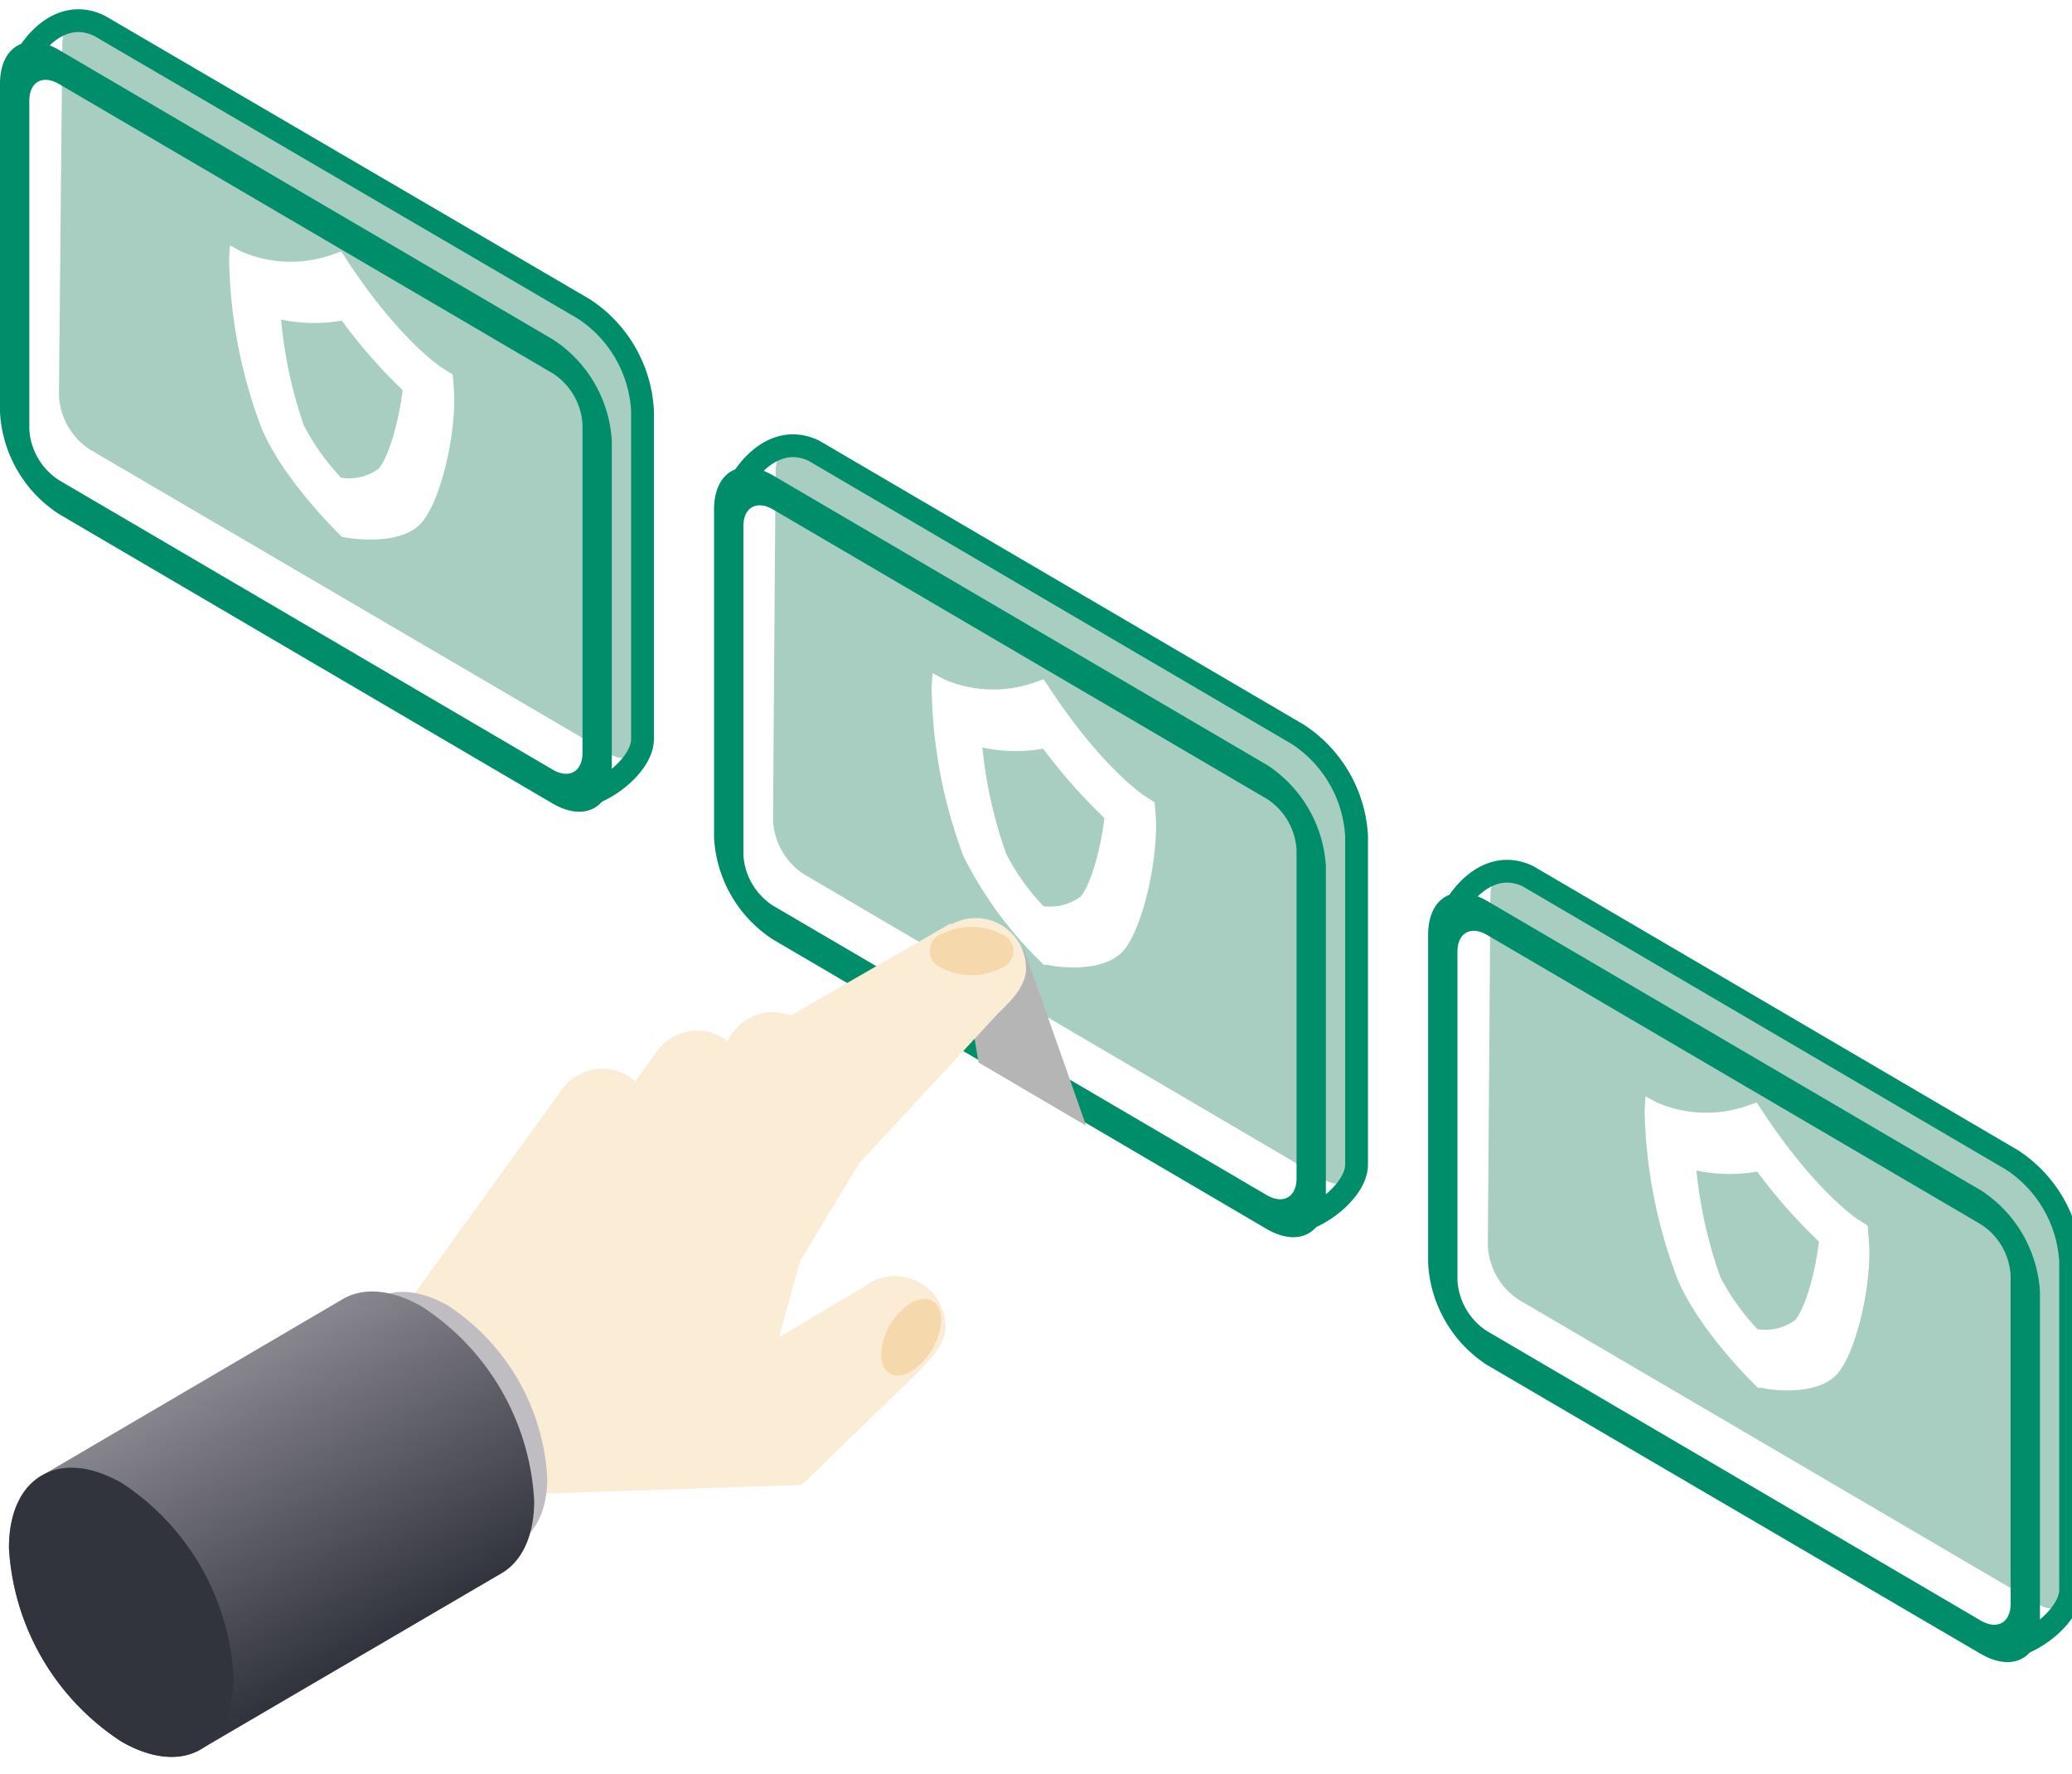 <svg xmlns="http://www.w3.org/2000/svg" xmlns:xlink="http://www.w3.org/1999/xlink" viewBox="0 0 136.38 116.75"><defs><style>.cls-1{isolation:isolate;}.cls-2{fill:#a8cec1;}.cls-3{fill:none;stroke:#008d69;stroke-miterlimit:10;stroke-width:1.5px;}.cls-4{fill:#008d69;}.cls-5{fill:#b6b5b5;mix-blend-mode:multiply;}.cls-6{fill:#fbecd6;}.cls-7{fill:#f5d8ab;}.cls-8{fill:#bfbdc2;}.cls-9{fill:url(#Naamloos_verloop_7);}.cls-10{fill:#31333d;}</style><linearGradient id="Naamloos_verloop_7" x1="59.3" y1="91.2" x2="49.3" y2="109.28" gradientTransform="matrix(-1, 0, 0, 1, 72.15, 0)" gradientUnits="userSpaceOnUse"><stop offset="0" stop-color="#87858e"/><stop offset="1" stop-color="#31333d"/></linearGradient></defs><title>samen_verbeteren</title><g class="cls-1"><g id="Laag_5" data-name="Laag 5"><path class="cls-2" d="M22.5,21.1a10.71,10.71,0,0,1-4-.07A29.58,29.58,0,0,0,20,28a15.6,15.6,0,0,0,2.45,3.44,3.34,3.34,0,0,0,2.48-.6c.71-.87,1.34-3.24,1.57-5.17A34.6,34.6,0,0,1,22.5,21.1Z"/><path class="cls-2" d="M40.36,21.83,6.1,1.75c-1.12-.65-2-.11-2,1.2L3.88,26a4.52,4.52,0,0,0,2,3.56L40.16,49.63c1.12.64,2,.1,2.05-1.21l.17-23A4.48,4.48,0,0,0,40.36,21.83ZM27.8,34.33c-1.37,1.69-4.89,1.07-5,1.05l-.29-.05-.28-.28c-.15-.15-3.63-3.58-5-6.84A32.67,32.67,0,0,1,15.08,17l.06-.85.77.41a8.17,8.17,0,0,0,6,.18l.55-.19.54.82c3.33,5,6,6.78,6.05,6.8l.75.48.07.91C30.08,28.12,29.14,32.69,27.8,34.33Z"/><path class="cls-3" d="M1.3,4.71c.49-1.54,2.58-4.33,5.27-3L38.43,20.33A8.55,8.55,0,0,1,42.29,27V48.64c0,1.54-2.13,3.35-3.88,3.74"/><path class="cls-4" d="M0,27.13V5.52C0,3.05,1.74,2.05,3.87,3.28L36.41,22.35A8.55,8.55,0,0,1,40.27,29V50.66c0,2.46-1.73,3.46-3.87,2.23L3.87,33.82A8.53,8.53,0,0,1,0,27.13ZM3.87,5.52C2.8,4.9,1.93,5.4,1.93,6.63V28.24a4.27,4.27,0,0,0,1.94,3.35L36.4,50.66c1.07.61,1.94.11,1.94-1.12V27.93a4.29,4.29,0,0,0-1.94-3.35Z"/><path class="cls-2" d="M68.66,49.27a10.44,10.44,0,0,1-4-.08,29.47,29.47,0,0,0,1.57,7,14.75,14.75,0,0,0,2.45,3.44A3.36,3.36,0,0,0,71.13,59c.71-.87,1.34-3.24,1.56-5.17A36.77,36.77,0,0,1,68.66,49.27Z"/><path class="cls-2" d="M87.36,49.83,53.1,29.75c-1.12-.65-2-.11-2.05,1.2l-.17,23a4.52,4.52,0,0,0,2,3.56L87.16,77.63c1.12.64,2,.1,2-1.21l.17-23A4.48,4.48,0,0,0,87.36,49.83ZM74,62.5c-1.37,1.68-4.9,1.07-5,1l-.29,0-.28-.28a25.84,25.84,0,0,1-5-6.84,32.62,32.62,0,0,1-2.11-11.23l.06-.85.77.41a8.17,8.17,0,0,0,6,.18l.54-.19.55.82c3.33,5,6,6.78,6,6.79l.76.49.07.91C76.25,56.29,75.31,60.86,74,62.5Z"/><path class="cls-3" d="M48.3,32.71c.49-1.54,2.58-4.33,5.27-3.05L85.43,48.33A8.55,8.55,0,0,1,89.29,55V76.64c0,1.54-2.13,3.35-3.88,3.74"/><path class="cls-4" d="M47,55.13V33.52c0-2.47,1.74-3.47,3.87-2.24L83.41,50.35A8.55,8.55,0,0,1,87.27,57V78.66c0,2.46-1.73,3.46-3.87,2.23L50.87,61.82A8.53,8.53,0,0,1,47,55.13Zm3.87-21.61c-1.07-.62-1.94-.12-1.94,1.11V56.24a4.27,4.27,0,0,0,1.94,3.35L83.4,78.66c1.07.61,1.94.11,1.94-1.12V55.93a4.29,4.29,0,0,0-1.94-3.35Z"/><path class="cls-2" d="M134.36,77.83,100.1,57.75c-1.12-.65-2-.11-2,1.2l-.17,23a4.52,4.52,0,0,0,2,3.56l34.26,20.08c1.12.64,2,.1,2.05-1.21l.17-23A4.48,4.48,0,0,0,134.36,77.83ZM121,90.33c-1.37,1.69-4.9,1.07-5,1l-.29,0-.28-.28c-.15-.15-3.63-3.58-5-6.84A32.67,32.67,0,0,1,108.25,73l.06-.85.77.41a8.17,8.17,0,0,0,6,.18l.54-.19.55.82c3.33,5,6,6.78,6,6.8l.76.48.07.91C123.25,84.12,122.31,88.69,121,90.33Z"/><path class="cls-2" d="M115.66,77.1a10.66,10.66,0,0,1-4-.07,29.58,29.58,0,0,0,1.57,7,15,15,0,0,0,2.45,3.44,3.36,3.36,0,0,0,2.48-.6c.71-.87,1.34-3.24,1.56-5.17A35.34,35.34,0,0,1,115.66,77.1Z"/><path class="cls-3" d="M95.3,60.71c.49-1.54,2.58-4.33,5.27-3.05l31.86,18.67A8.55,8.55,0,0,1,136.29,83v21.62c0,1.54-2.13,3.35-3.88,3.74"/><path class="cls-4" d="M94,83.13V61.52c0-2.47,1.74-3.47,3.87-2.24l32.54,19.07A8.55,8.55,0,0,1,134.27,85v21.62c0,2.46-1.73,3.46-3.87,2.23L97.87,89.82A8.53,8.53,0,0,1,94,83.13Zm3.87-21.61c-1.07-.62-1.94-.12-1.94,1.11V84.24a4.27,4.27,0,0,0,1.94,3.35l32.53,19.07c1.07.61,1.94.11,1.94-1.12V83.93a4.29,4.29,0,0,0-1.94-3.35Z"/></g><g id="Layer_7" data-name="Layer 7"><polygon class="cls-5" points="67.41 62.5 71.49 74.08 64.41 69.92 63.16 62.5 67.41 62.5"/></g><g id="Layer_5" data-name="Layer 5"><path class="cls-6" d="M26.53,86.17l10.3-14.26a3.34,3.34,0,0,1,2.83-1.58,3.3,3.3,0,0,1,2.16.82l1.27-1.75a2.69,2.69,0,0,1,.2-.27l.12-.17h0a3.31,3.31,0,0,1,2.49-1.14,3.27,3.27,0,0,1,2,.69,3.26,3.26,0,0,1,4.14-1.68L62.6,60.75l0,.09a3.31,3.31,0,0,1,4.93,2.91c0,1.32-1.33,2.42-1.89,3h0l-9.11,9.83L52.66,83l-1.39,5,5.63-3.34a3.28,3.28,0,0,1,2-.69,3.33,3.33,0,0,1,3.33,3.33c0,1.24-1.08,2.17-1.68,2.88l-7.78,7.54-17.29.58L35,92.92,51.15,88.1l-3.66,2.82L35.82,94.08l-6.21-1.91Z"/><path class="cls-7" d="M62,63.71a4.32,4.32,0,0,0,3.9,0,1.19,1.19,0,0,0,0-2.25,4.32,4.32,0,0,0-3.9,0A1.19,1.19,0,0,0,62,63.71Z"/><path class="cls-7" d="M58,89.12c0,1.25.87,1.75,1.95,1.13a4.32,4.32,0,0,0,2-3.38c0-1.24-.88-1.74-2-1.12A4.29,4.29,0,0,0,58,89.12Z"/></g><g id="Layer_3" data-name="Layer 3"><path class="cls-8" d="M7.32,95.67C6,96.31,5.24,97.81,5.24,100a14.51,14.51,0,0,0,6.56,11.37c1.77,1,3.38,1.14,4.56.51L34.1,101.52c1.19-.69,1.92-2.16,1.92-4.25A14.51,14.51,0,0,0,29.46,85.9c-1.79-1-3.42-1.14-4.6-.48Z"/><path class="cls-9" d="M2.93,97c-1.44.72-2.34,2.41-2.34,4.87A16.3,16.3,0,0,0,8,114.61c2,1.14,3.79,1.28,5.12.56L33,103.54c1.33-.77,2.16-2.42,2.16-4.77A16.28,16.28,0,0,0,27.8,86c-2-1.16-3.84-1.29-5.17-.55Z"/><path class="cls-10" d="M2.93,97c-1.44.72-2.34,2.41-2.34,4.87A16.3,16.3,0,0,0,8,114.61c4.07,2.35,7.37.44,7.37-4.26A16.3,16.3,0,0,0,8,97.58C6,96.46,4.25,96.31,2.93,97"/></g></g></svg>